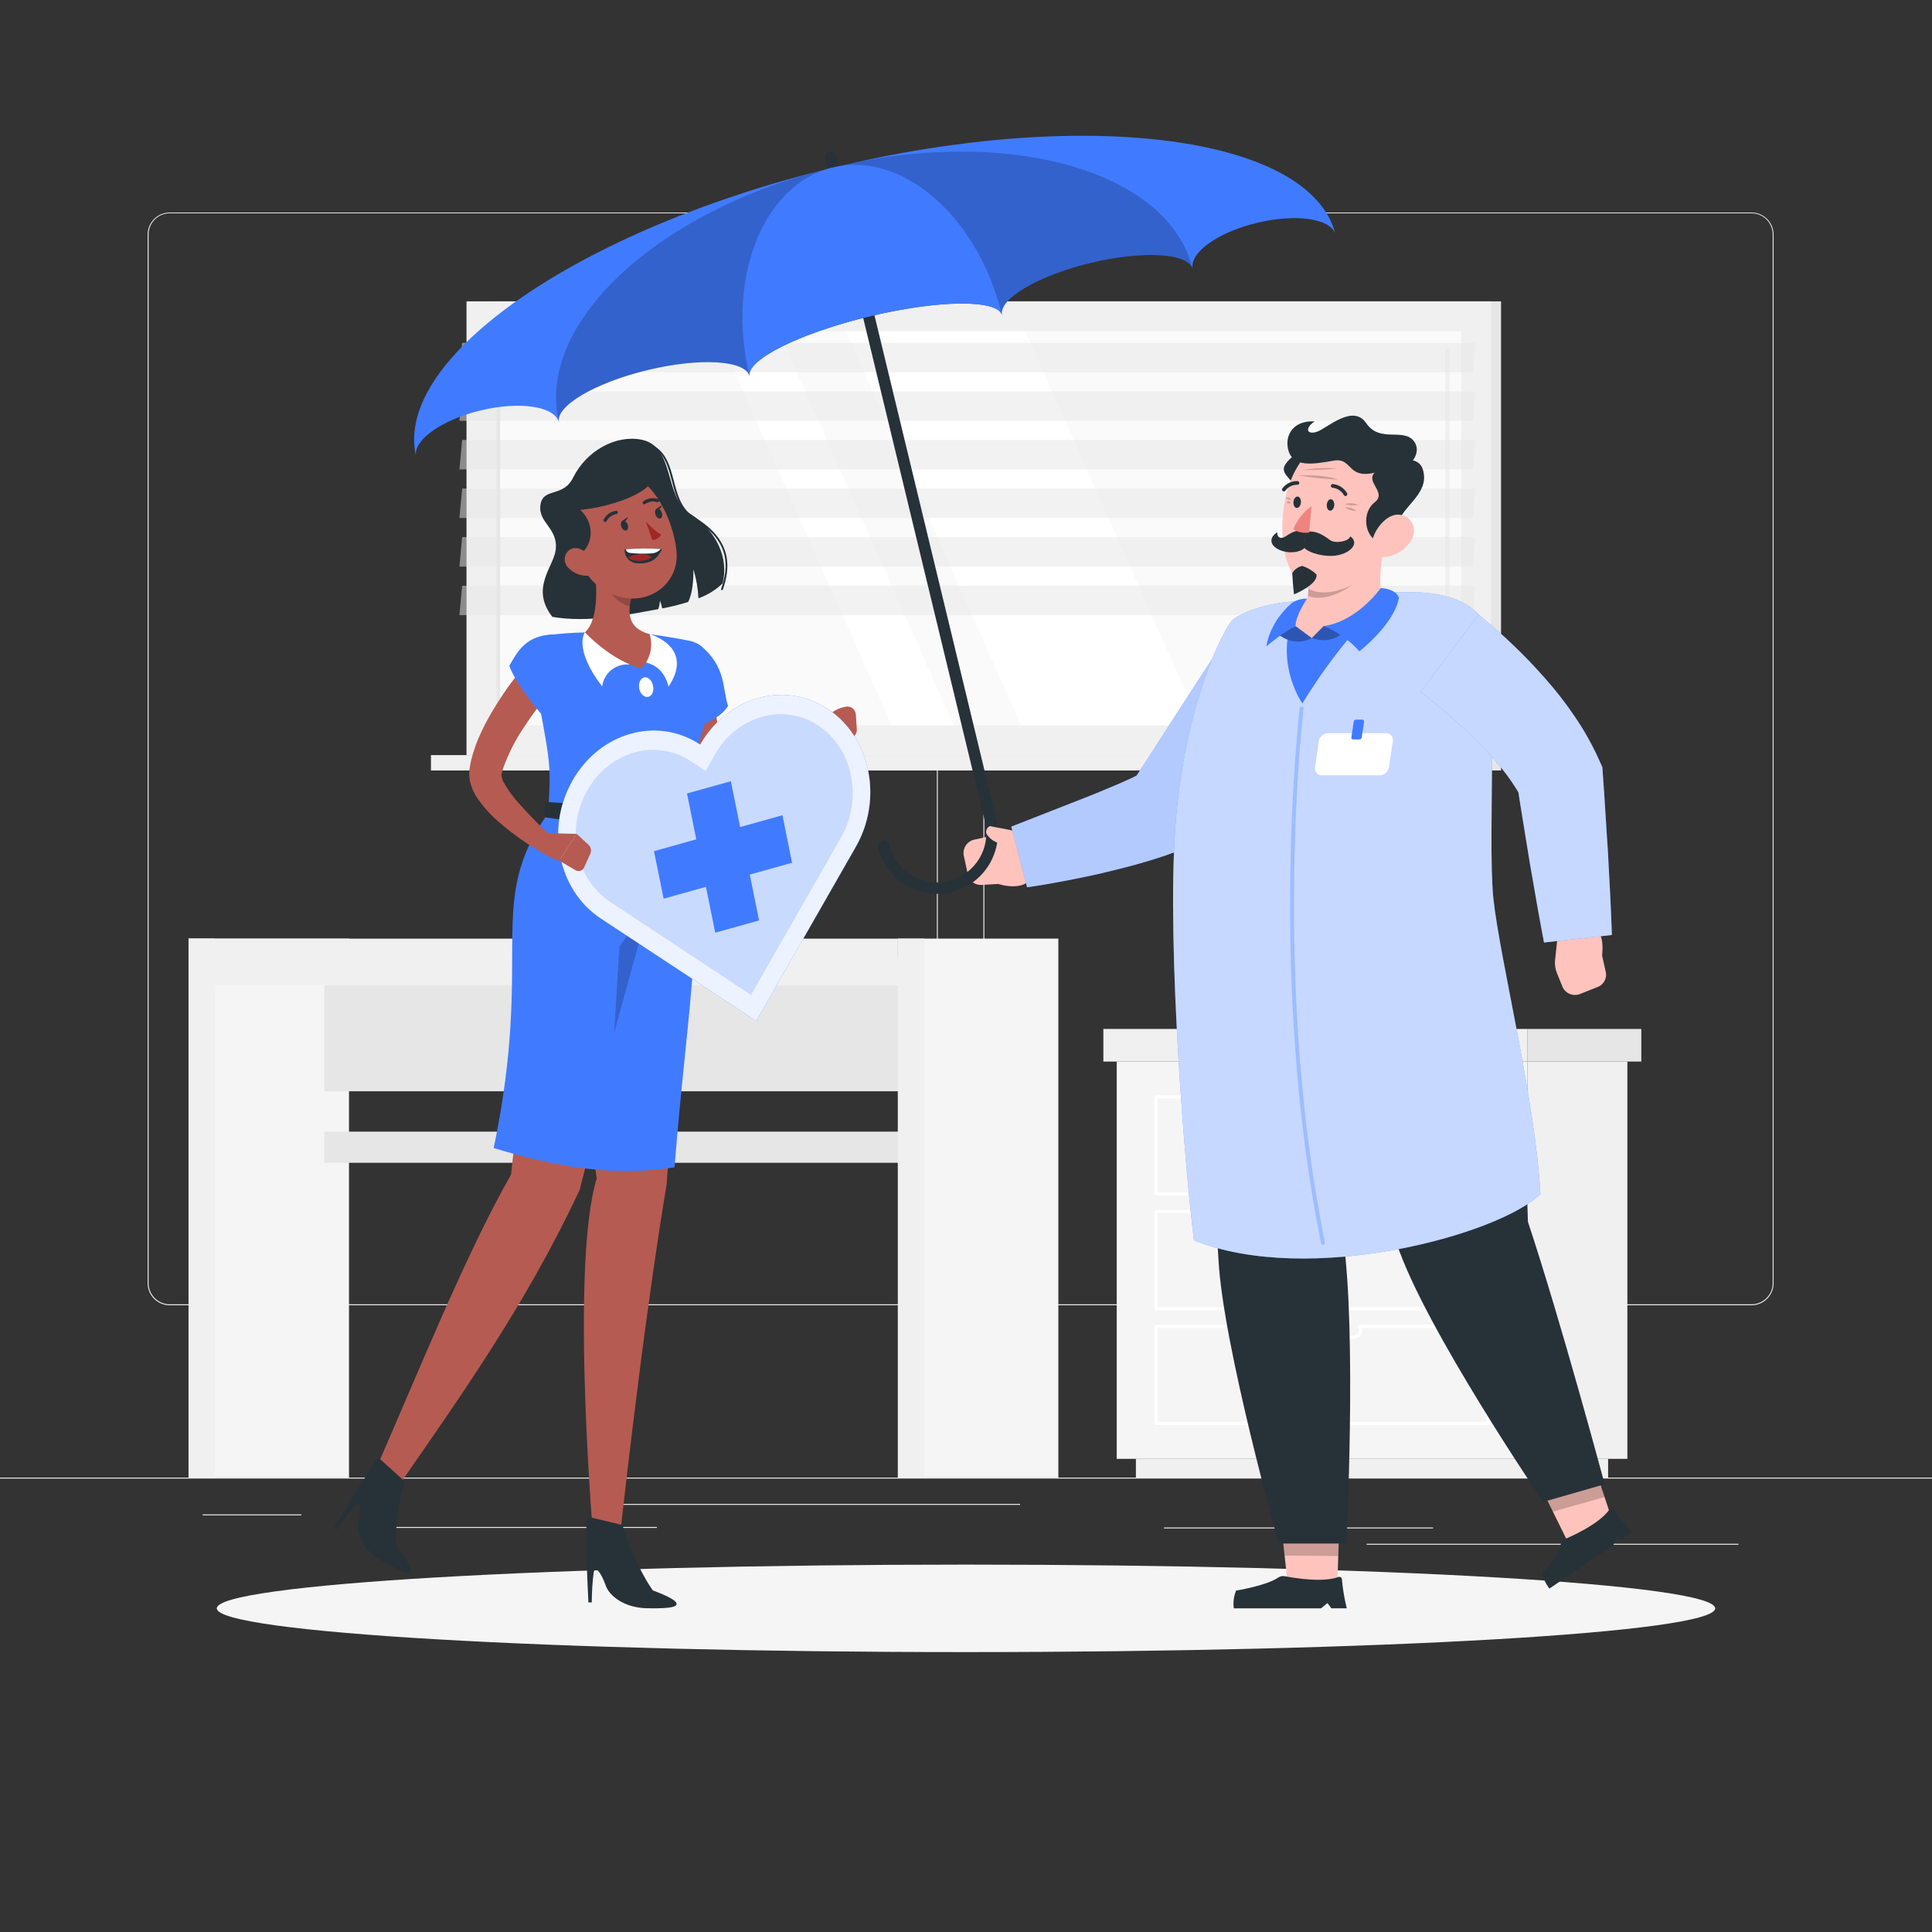 <svg width="195" height="195" viewBox="0 0 195 195" fill="none" xmlns="http://www.w3.org/2000/svg">
<rect x="0" y="0" width="195" height="195" fill="#333333" stroke="none"/>
<g id="Insurance-rafiki 1">
<g id="freepik--background-complete--inject-2">
<path id="Vector" d="M195 149.136H0V149.233H195V149.136Z" fill="#EBEBEB"/>
<path id="Vector_2" d="M30.42 152.849H20.459V152.946H30.42V152.849Z" fill="#EBEBEB"/>
<path id="Vector_3" d="M102.96 151.792H60.083V151.889H102.96V151.792Z" fill="#EBEBEB"/>
<path id="Vector_4" d="M66.3 154.12H37.959V154.218H66.3V154.12Z" fill="#EBEBEB"/>
<path id="Vector_5" d="M175.465 155.817H137.927V155.914H175.465V155.817Z" fill="#EBEBEB"/>
<path id="Vector_6" d="M134.453 155.817H131.984V155.914H134.453V155.817Z" fill="#EBEBEB"/>
<path id="Vector_7" d="M144.647 154.171H117.476V154.268H144.647V154.171Z" fill="#EBEBEB"/>
<path id="Vector_8" d="M92.43 131.742H17.125C16.535 131.741 15.97 131.506 15.553 131.088C15.136 130.671 14.902 130.105 14.902 129.515V23.657C14.907 23.071 15.143 22.51 15.56 22.097C15.976 21.683 16.538 21.451 17.125 21.45H92.43C93.021 21.45 93.587 21.685 94.005 22.102C94.422 22.52 94.657 23.086 94.657 23.677V129.515C94.657 130.106 94.422 130.672 94.005 131.09C93.587 131.507 93.021 131.742 92.43 131.742ZM17.125 21.528C16.561 21.529 16.02 21.754 15.622 22.153C15.223 22.552 14.999 23.093 14.999 23.657V129.515C14.999 130.079 15.223 130.62 15.622 131.019C16.02 131.419 16.561 131.643 17.125 131.644H92.43C92.995 131.643 93.535 131.419 93.935 131.02C94.334 130.62 94.558 130.079 94.559 129.515V23.657C94.558 23.093 94.334 22.552 93.935 22.153C93.535 21.754 92.995 21.529 92.43 21.528H17.125Z" fill="#EBEBEB"/>
<path id="Vector_9" d="M176.791 131.742H101.482C100.892 131.741 100.326 131.506 99.908 131.089C99.491 130.671 99.256 130.105 99.255 129.515V23.657C99.261 23.07 99.498 22.51 99.915 22.096C100.332 21.683 100.895 21.451 101.482 21.45H176.791C177.377 21.452 177.938 21.685 178.354 22.098C178.769 22.511 179.005 23.072 179.01 23.657V129.515C179.01 130.104 178.776 130.67 178.361 131.087C177.945 131.504 177.38 131.74 176.791 131.742ZM101.482 21.528C100.917 21.529 100.376 21.754 99.977 22.153C99.578 22.552 99.353 23.093 99.353 23.657V129.515C99.353 130.079 99.578 130.62 99.977 131.02C100.376 131.419 100.917 131.643 101.482 131.644H176.791C177.355 131.643 177.896 131.419 178.295 131.02C178.695 130.62 178.919 130.079 178.92 129.515V23.657C178.919 23.093 178.695 22.552 178.295 22.153C177.896 21.754 177.355 21.529 176.791 21.528H101.482Z" fill="#EBEBEB"/>
<path id="Vector_10" d="M49.241 76.218L151.503 76.218V30.416L49.241 30.416V76.218Z" fill="#E6E6E6"/>
<path id="Vector_11" d="M47.085 76.218L150.497 76.218V30.416L47.085 30.416V76.218Z" fill="#F0F0F0"/>
<path id="Vector_12" d="M49.241 77.766L151.503 77.766V76.214L49.241 76.214V77.766Z" fill="#E6E6E6"/>
<path id="Vector_13" d="M43.497 77.766L146.909 77.766V76.214L43.497 76.214V77.766Z" fill="#F0F0F0"/>
<path id="Vector_14" d="M147.482 73.203V33.431L50.103 33.431V73.203H147.482Z" fill="#FAFAFA"/>
<path id="Vector_15" d="M121.177 73.203L103.483 33.431H85.371L103.069 73.203H121.177Z" fill="white"/>
<path id="Vector_16" d="M146.086 66.553C146.143 66.553 146.198 66.531 146.238 66.491C146.278 66.45 146.301 66.396 146.301 66.339V35.392C146.301 35.335 146.278 35.28 146.238 35.239C146.198 35.199 146.143 35.175 146.086 35.174C146.058 35.174 146.029 35.18 146.003 35.191C145.977 35.202 145.953 35.218 145.933 35.238C145.913 35.259 145.897 35.283 145.887 35.309C145.876 35.336 145.871 35.364 145.872 35.392V66.339C145.871 66.367 145.876 66.395 145.887 66.422C145.898 66.448 145.913 66.472 145.933 66.492C145.953 66.512 145.977 66.528 146.003 66.538C146.03 66.549 146.058 66.554 146.086 66.553Z" fill="#F0F0F0"/>
<path id="Vector_17" d="M96.26 73.203L78.562 33.431H72.298L89.993 73.203H96.26Z" fill="white"/>
<path id="Vector_18" d="M50.486 73.199V33.427H50.103V73.199H50.486Z" fill="#E6E6E6"/>
<g id="Group" opacity="0.5">
<path id="Vector_19" d="M46.371 37.569H148.637L148.914 34.601H46.648L46.371 37.569Z" fill="#E6E6E6"/>
<path id="Vector_20" d="M46.371 42.475H148.637L148.914 39.503H46.648L46.371 42.475Z" fill="#E6E6E6"/>
<path id="Vector_21" d="M46.371 47.377H148.637L148.914 44.409H46.648L46.371 47.377Z" fill="#E6E6E6"/>
<path id="Vector_22" d="M46.371 52.283H148.637L148.914 49.312H46.648L46.371 52.283Z" fill="#E6E6E6"/>
<path id="Vector_23" d="M46.371 57.186H148.637L148.914 54.214H46.648L46.371 57.186Z" fill="#E6E6E6"/>
<path id="Vector_24" d="M46.371 62.088H148.637L148.914 59.12H46.648L46.371 62.088Z" fill="#E6E6E6"/>
</g>
<path id="Vector_25" d="M154.151 147.244H164.252V107.145H154.151V147.244Z" fill="#F0F0F0"/>
<path id="Vector_26" d="M114.648 149.136H162.31V147.244H114.648V149.136Z" fill="#F0F0F0"/>
<path id="Vector_27" d="M154.151 107.145H112.71V147.244H154.151V107.145Z" fill="#F5F5F5"/>
<path id="Vector_28" d="M150.173 132.253H116.68C116.659 132.253 116.638 132.249 116.618 132.24C116.598 132.232 116.581 132.22 116.566 132.205C116.551 132.189 116.539 132.171 116.531 132.151C116.524 132.132 116.52 132.11 116.52 132.089V122.296C116.52 122.275 116.524 122.254 116.531 122.234C116.539 122.214 116.551 122.196 116.566 122.181C116.581 122.165 116.598 122.153 116.618 122.145C116.638 122.137 116.659 122.132 116.68 122.132H129.659C129.69 122.132 129.72 122.141 129.746 122.157C129.772 122.174 129.793 122.197 129.807 122.225C129.82 122.252 129.826 122.283 129.822 122.314C129.819 122.344 129.807 122.373 129.788 122.398C129.72 122.483 129.683 122.589 129.683 122.698C129.684 122.766 129.699 122.834 129.727 122.896C129.755 122.959 129.795 123.015 129.844 123.063C129.894 123.11 129.953 123.147 130.017 123.171C130.08 123.195 130.149 123.207 130.217 123.205H136.64C136.709 123.207 136.777 123.195 136.841 123.171C136.905 123.147 136.964 123.11 137.013 123.063C137.063 123.015 137.103 122.959 137.13 122.896C137.158 122.834 137.173 122.766 137.175 122.698C137.174 122.589 137.137 122.483 137.069 122.398C137.05 122.373 137.039 122.344 137.035 122.314C137.032 122.283 137.037 122.252 137.051 122.225C137.064 122.197 137.085 122.174 137.111 122.157C137.137 122.141 137.167 122.132 137.198 122.132H150.173C150.217 122.132 150.259 122.15 150.289 122.18C150.32 122.211 150.337 122.253 150.337 122.296V132.089C150.337 132.132 150.32 132.174 150.289 132.205C150.259 132.236 150.217 132.253 150.173 132.253ZM116.844 131.925H149.994V122.46H137.467C137.491 122.537 137.502 122.617 137.502 122.698C137.498 122.923 137.405 123.137 137.244 123.293C137.082 123.45 136.865 123.536 136.64 123.532H130.217C129.992 123.536 129.775 123.45 129.614 123.293C129.452 123.137 129.359 122.923 129.355 122.698C129.355 122.617 129.367 122.537 129.39 122.46H116.844V131.925Z" fill="white"/>
<path id="Vector_29" d="M150.173 143.832H116.68C116.659 143.832 116.638 143.828 116.618 143.819C116.598 143.811 116.581 143.799 116.566 143.784C116.551 143.768 116.539 143.75 116.531 143.731C116.524 143.711 116.52 143.689 116.52 143.668V133.875C116.52 133.854 116.524 133.833 116.531 133.813C116.539 133.793 116.551 133.775 116.566 133.76C116.581 133.744 116.598 133.732 116.618 133.724C116.638 133.716 116.659 133.711 116.68 133.711H129.663C129.694 133.712 129.724 133.721 129.75 133.738C129.776 133.754 129.798 133.778 129.812 133.805C129.824 133.834 129.829 133.865 129.825 133.896C129.821 133.927 129.808 133.956 129.788 133.981C129.719 134.064 129.681 134.169 129.683 134.277C129.684 134.346 129.699 134.413 129.727 134.476C129.755 134.539 129.794 134.596 129.844 134.643C129.894 134.691 129.952 134.728 130.016 134.753C130.08 134.777 130.148 134.789 130.217 134.788H136.64C136.709 134.789 136.777 134.777 136.841 134.753C136.905 134.728 136.964 134.691 137.013 134.643C137.063 134.596 137.103 134.539 137.13 134.476C137.158 134.413 137.173 134.346 137.175 134.277C137.174 134.169 137.137 134.065 137.069 133.981C137.049 133.957 137.035 133.928 137.031 133.896C137.027 133.865 137.032 133.833 137.046 133.805C137.06 133.778 137.081 133.754 137.107 133.738C137.133 133.721 137.163 133.712 137.194 133.711H150.173C150.217 133.711 150.259 133.729 150.289 133.759C150.32 133.79 150.337 133.832 150.337 133.875V143.668C150.337 143.712 150.32 143.753 150.289 143.784C150.259 143.815 150.217 143.832 150.173 143.832ZM116.844 143.52H149.994V134.039H137.467C137.491 134.116 137.502 134.196 137.502 134.277C137.501 134.389 137.477 134.499 137.433 134.601C137.389 134.704 137.325 134.797 137.245 134.875C137.165 134.953 137.07 135.014 136.967 135.055C136.863 135.097 136.752 135.117 136.64 135.115H130.217C130.105 135.117 129.995 135.097 129.891 135.055C129.787 135.014 129.693 134.953 129.612 134.875C129.532 134.797 129.469 134.704 129.424 134.601C129.38 134.499 129.357 134.389 129.355 134.277C129.355 134.196 129.367 134.116 129.39 134.039H116.844V143.52Z" fill="white"/>
<path id="Vector_30" d="M150.173 120.674H116.68C116.659 120.674 116.638 120.669 116.618 120.661C116.598 120.653 116.581 120.641 116.566 120.626C116.551 120.61 116.539 120.592 116.531 120.572C116.524 120.552 116.52 120.531 116.52 120.51V110.717C116.52 110.696 116.524 110.674 116.531 110.655C116.539 110.635 116.551 110.617 116.566 110.601C116.581 110.586 116.598 110.574 116.618 110.566C116.638 110.557 116.659 110.553 116.68 110.553H129.659C129.69 110.554 129.72 110.563 129.746 110.58C129.772 110.596 129.794 110.619 129.808 110.647C129.824 110.673 129.832 110.704 129.832 110.735C129.832 110.766 129.824 110.796 129.808 110.822C129.738 110.905 129.701 111.011 129.702 111.119C129.704 111.187 129.719 111.255 129.747 111.317C129.774 111.38 129.814 111.436 129.864 111.484C129.914 111.531 129.972 111.567 130.036 111.592C130.1 111.616 130.168 111.628 130.237 111.626H136.66C136.728 111.628 136.797 111.616 136.861 111.592C136.924 111.567 136.983 111.531 137.033 111.484C137.082 111.436 137.122 111.38 137.15 111.317C137.178 111.255 137.193 111.187 137.194 111.119C137.196 111.011 137.158 110.905 137.089 110.822C137.073 110.796 137.064 110.766 137.064 110.735C137.064 110.704 137.073 110.673 137.089 110.647C137.103 110.619 137.124 110.596 137.15 110.58C137.176 110.563 137.206 110.554 137.237 110.553H150.212C150.234 110.553 150.255 110.557 150.275 110.566C150.295 110.574 150.313 110.586 150.328 110.601C150.343 110.616 150.356 110.634 150.364 110.654C150.372 110.674 150.376 110.696 150.376 110.717V120.51C150.378 120.535 150.373 120.561 150.363 120.584C150.353 120.608 150.337 120.628 150.317 120.644C150.297 120.66 150.274 120.671 150.249 120.676C150.224 120.682 150.198 120.681 150.173 120.674ZM116.844 120.346H149.994V110.881H137.467C137.491 110.958 137.502 111.038 137.502 111.119C137.498 111.344 137.405 111.558 137.244 111.714C137.082 111.87 136.865 111.956 136.64 111.953H130.217C129.992 111.956 129.775 111.87 129.614 111.714C129.452 111.558 129.359 111.344 129.355 111.119C129.355 111.038 129.367 110.958 129.39 110.881H116.844V120.346Z" fill="white"/>
<path id="Vector_31" d="M111.364 107.145H154.151V103.853H111.364V107.145Z" fill="#F0F0F0"/>
<path id="Vector_32" d="M165.66 103.853H154.148V107.145H165.66V103.853Z" fill="#E6E6E6"/>
<path id="Vector_33" d="M19.028 149.132H35.225L35.225 94.735H19.028L19.028 149.132Z" fill="#F5F5F5"/>
<path id="Vector_34" d="M19.032 149.132H21.703L21.703 94.735H19.032L19.032 149.132Z" fill="#F0F0F0"/>
<path id="Vector_35" d="M94.22 96.533H32.729V110.144H94.22V96.533Z" fill="#E6E6E6"/>
<path id="Vector_36" d="M94.22 114.219H32.729V117.363H94.22V114.219Z" fill="#E6E6E6"/>
<path id="Vector_37" d="M90.628 94.739H19.032V99.466H90.628V94.739Z" fill="#F0F0F0"/>
<path id="Vector_38" d="M90.628 149.132H106.821V94.735H90.628V149.132Z" fill="#F5F5F5"/>
<path id="Vector_39" d="M90.624 149.132H93.296V94.735H90.624V149.132Z" fill="#F0F0F0"/>
</g>
<g id="freepik--Shadow--inject-2">
<path id="freepik--path--inject-2" d="M97.5 166.748C139.262 166.748 173.117 164.772 173.117 162.334C173.117 159.895 139.262 157.919 97.5 157.919C55.738 157.919 21.883 159.895 21.883 162.334C21.883 164.772 55.738 166.748 97.5 166.748Z" fill="#F5F5F5"/>
</g>
<g id="freepik--character-1--inject-2">
<path id="Vector_40" d="M72.93 58.89C72.232 59.553 71.403 60.063 70.496 60.388C70.447 59.394 70.276 58.41 69.986 57.459C69.986 57.459 70.064 59.584 69.459 60.754C68.6 61.027 67.725 61.245 66.838 61.409C66.784 61.145 66.71 60.884 66.62 60.629C66.592 60.918 66.533 61.203 66.444 61.48C63.492 62.018 59.424 62.895 55.747 62.26C53.504 59.374 55.852 57.24 56.082 55.536C56.382 53.305 54.292 52.783 54.545 50.973C54.799 49.163 56.823 50.263 57.841 48.216C59.19 45.486 62.154 43.867 64.744 44.378C68.172 45.061 66.99 50.197 69.638 51.847C72.287 53.496 73.601 56.343 72.93 58.89Z" fill="#263238"/>
<path id="Vector_41" d="M72.871 59.565H72.84C72.828 59.561 72.817 59.554 72.808 59.546C72.799 59.538 72.791 59.528 72.785 59.517C72.78 59.505 72.777 59.493 72.776 59.481C72.776 59.468 72.778 59.456 72.782 59.444C73.503 57.346 73.843 54.647 70.009 52.373C68.593 51.531 68.199 50.014 67.813 48.547C67.294 46.562 66.811 44.69 63.82 44.733C63.795 44.731 63.773 44.721 63.755 44.704C63.738 44.686 63.728 44.664 63.726 44.639C63.725 44.627 63.727 44.614 63.731 44.602C63.735 44.59 63.742 44.579 63.751 44.569C63.76 44.56 63.77 44.553 63.782 44.548C63.794 44.544 63.807 44.541 63.82 44.542C66.94 44.499 67.486 46.531 68 48.496C68.371 49.928 68.761 51.406 70.106 52.209C74.104 54.581 73.648 57.509 72.961 59.506C72.954 59.524 72.941 59.538 72.925 59.549C72.909 59.559 72.891 59.565 72.871 59.565Z" fill="#263238"/>
<path id="Vector_42" d="M68.64 84.755C68.64 84.755 68.484 103.826 67.291 119.492C64.705 134.998 62.439 156.285 62.439 156.285H59.966C59.966 156.285 57.474 128.037 60.224 118.95C58.594 107.297 59.101 85.071 59.101 85.071L68.64 84.755Z" fill="#B55B52"/>
<path id="Vector_43" d="M71.904 67.942C71.904 68.121 71.904 68.386 71.904 68.613L71.936 69.326C71.963 69.806 72.006 70.286 72.06 70.758C72.161 71.7 72.325 72.634 72.552 73.554C72.769 74.432 73.072 75.286 73.457 76.105C73.811 76.86 74.29 77.55 74.876 78.144L75.02 78.289C74.954 78.221 74.868 78.176 74.775 78.16C74.728 78.16 74.775 78.183 74.896 78.179C75.218 78.145 75.533 78.064 75.832 77.938C76.628 77.614 77.395 77.223 78.125 76.768C78.905 76.303 79.661 75.789 80.422 75.258C81.182 74.728 81.947 74.174 82.684 73.628C82.862 73.496 83.082 73.433 83.303 73.454C83.524 73.474 83.73 73.575 83.881 73.737C84.032 73.899 84.118 74.111 84.123 74.333C84.127 74.555 84.049 74.77 83.905 74.939C83.257 75.695 82.582 76.378 81.884 77.064C81.186 77.75 80.449 78.394 79.665 79.014C78.855 79.668 77.982 80.242 77.06 80.726C76.504 81.012 75.908 81.216 75.293 81.331C74.864 81.408 74.424 81.4 73.999 81.307C73.438 81.183 72.929 80.887 72.544 80.461L72.692 80.609C71.753 79.8 70.971 78.826 70.383 77.735C69.827 76.712 69.391 75.629 69.085 74.506C68.782 73.425 68.562 72.324 68.425 71.21C68.359 70.66 68.312 70.106 68.281 69.553C68.281 69.276 68.254 68.999 68.25 68.718C68.246 68.437 68.25 68.176 68.25 67.841C68.279 67.374 68.487 66.938 68.83 66.622C69.174 66.305 69.626 66.134 70.093 66.144C70.56 66.153 71.005 66.343 71.335 66.673C71.665 67.003 71.855 67.448 71.865 67.915L71.904 67.942Z" fill="#B55B52"/>
<path id="Vector_44" d="M86.479 73.605L86.381 72.103C86.373 71.985 86.34 71.869 86.285 71.764C86.229 71.659 86.152 71.567 86.059 71.493C85.966 71.42 85.858 71.367 85.743 71.338C85.628 71.308 85.508 71.303 85.391 71.323C84.642 71.449 83.957 71.82 83.441 72.376L81.802 74.131L81.506 75.769C82.824 76.417 84.669 75.091 84.669 75.091L86.014 74.428C86.165 74.352 86.289 74.233 86.371 74.087C86.454 73.94 86.491 73.772 86.479 73.605Z" fill="#B55B52"/>
<path id="Vector_45" d="M70.719 65.185C73.304 67.263 72.91 69.556 73.484 71.249C72.287 73.277 67.552 74.233 67.552 74.233C67.552 74.233 67.93 62.942 70.719 65.185Z" fill="#407BFF"/>
<path id="Vector_46" d="M71.865 67.47C72.255 72.793 69.022 76.83 68.745 82.442L55.306 82.115C55.696 76.654 55.532 77.193 53.613 66.62C53.56 66.328 53.567 66.028 53.635 65.74C53.702 65.451 53.828 65.178 54.004 64.94C54.181 64.702 54.404 64.502 54.661 64.354C54.918 64.205 55.202 64.111 55.497 64.077C56.495 63.964 57.732 63.855 59.03 63.831C61.207 63.736 63.387 63.797 65.555 64.015C66.955 64.182 68.449 64.451 69.588 64.678C70.925 64.931 71.76 66.105 71.865 67.47Z" fill="#407BFF"/>
<path id="Vector_47" d="M65.937 69.354C65.992 69.903 65.715 70.348 65.317 70.348C64.919 70.348 64.537 69.907 64.498 69.358C64.459 68.808 64.721 68.359 65.118 68.359C65.516 68.359 65.883 68.804 65.937 69.354Z" fill="white"/>
<path id="Vector_48" d="M65.216 66.869C66.121 67.1 67.088 67.72 67.474 69.303C70.173 65.263 65.563 64.003 65.563 64.003L65.216 66.869Z" fill="white"/>
<path id="Vector_49" d="M63.629 67.08C63.296 67.037 62.959 67.06 62.635 67.147C62.312 67.235 62.009 67.386 61.744 67.591C61.479 67.796 61.258 68.052 61.092 68.343C60.926 68.634 60.819 68.955 60.778 69.287C57.818 65.434 59.038 63.804 59.038 63.804L63.629 67.08Z" fill="white"/>
<path id="Vector_50" d="M59.892 56.492C60.243 58.601 60.547 62.459 59.038 63.82C59.038 63.82 61.698 66.702 64.728 67.462C65.171 67.017 65.483 66.46 65.63 65.849C65.778 65.239 65.754 64.601 65.563 64.003C63.223 63.379 63.348 61.643 63.8 60.025L59.892 56.492Z" fill="#B55B52"/>
<path id="Vector_51" opacity="0.2" d="M61.483 57.934L63.8 60.021C63.686 60.403 63.607 60.794 63.566 61.191C62.673 61.035 61.472 60.021 61.406 59.081C61.36 58.697 61.387 58.309 61.483 57.934Z" fill="black"/>
<path id="Vector_52" d="M57.416 54.144C58.789 57.377 59.303 58.773 61.573 59.877C64.986 61.538 68.656 59.143 68.277 55.567C67.934 52.346 65.746 47.603 62.037 47.432C61.222 47.392 60.41 47.562 59.679 47.924C58.947 48.286 58.321 48.829 57.858 49.501C57.395 50.173 57.111 50.953 57.034 51.765C56.957 52.577 57.088 53.396 57.416 54.144Z" fill="#B55B52"/>
<path id="Vector_53" d="M56.998 51.566C61.39 51.531 67.528 49.335 65.723 47.038C64.799 42.467 57.061 47.225 56.998 51.566Z" fill="#263238"/>
<path id="Vector_54" d="M57.661 50.809C60.602 52.455 59.822 55.641 57.958 56.269C55.988 53.906 55.497 50.396 57.661 50.809Z" fill="#263238"/>
<path id="Vector_55" d="M63.047 55.454C63.047 55.454 64.046 55.271 66.811 55.427C66.421 56.273 65.793 56.948 64.377 56.854C64.196 56.856 64.016 56.821 63.849 56.75C63.683 56.679 63.532 56.575 63.407 56.444C63.282 56.312 63.186 56.157 63.124 55.986C63.062 55.816 63.036 55.635 63.047 55.454Z" fill="#263238"/>
<path id="Vector_56" d="M64.943 55.949C64.401 55.888 63.853 56.004 63.383 56.281C63.631 56.477 63.936 56.586 64.252 56.593C64.795 56.654 65.343 56.536 65.812 56.257C65.564 56.062 65.259 55.953 64.943 55.949Z" fill="#A02724"/>
<path id="Vector_57" d="M63.18 55.435C63.18 55.598 63.258 55.696 63.511 55.801C64.252 55.89 64.999 55.908 65.742 55.856C66.104 55.842 66.444 55.684 66.69 55.419C65.521 55.331 64.348 55.336 63.18 55.435Z" fill="white"/>
<path id="Vector_58" d="M62.712 53.153C62.806 53.422 63.024 53.59 63.203 53.543C63.383 53.496 63.441 53.212 63.348 52.943C63.254 52.673 63.032 52.506 62.856 52.553C62.681 52.599 62.614 52.884 62.712 53.153Z" fill="#263238"/>
<path id="Vector_59" d="M66.16 51.944C66.253 52.213 66.475 52.381 66.651 52.334C66.826 52.287 66.893 52.003 66.795 51.733C66.698 51.464 66.479 51.297 66.304 51.343C66.128 51.39 66.066 51.675 66.16 51.944Z" fill="#263238"/>
<path id="Vector_60" d="M66.234 51.386L66.815 50.969C66.815 50.969 66.659 51.593 66.234 51.386Z" fill="#263238"/>
<path id="Vector_61" d="M65.177 52.611C65.63 53.14 66.155 53.603 66.737 53.988C66.635 54.135 66.501 54.258 66.346 54.348C66.191 54.439 66.018 54.494 65.84 54.51L65.177 52.611Z" fill="#A02724"/>
<path id="Vector_62" d="M57.33 57.272C57.559 57.523 57.835 57.727 58.143 57.87C58.451 58.014 58.784 58.096 59.124 58.11C60.025 58.141 60.263 57.287 59.834 56.55C59.444 55.887 58.52 55.072 57.7 55.38C57.526 55.456 57.373 55.572 57.255 55.72C57.136 55.868 57.055 56.042 57.018 56.228C56.982 56.414 56.991 56.607 57.045 56.788C57.1 56.97 57.197 57.136 57.33 57.272Z" fill="#B55B52"/>
<path id="Vector_63" d="M61.121 52.673C61.142 52.668 61.162 52.659 61.18 52.645C61.197 52.632 61.212 52.615 61.222 52.595C61.319 52.408 61.459 52.246 61.63 52.123C61.802 52.001 62 51.92 62.209 51.889C62.253 51.885 62.293 51.863 62.322 51.83C62.351 51.797 62.366 51.754 62.365 51.71C62.363 51.688 62.358 51.666 62.348 51.647C62.338 51.627 62.324 51.609 62.308 51.595C62.291 51.58 62.272 51.569 62.251 51.562C62.23 51.555 62.208 51.552 62.185 51.554C61.921 51.589 61.669 51.686 61.45 51.839C61.231 51.992 61.053 52.195 60.93 52.431C60.909 52.47 60.904 52.516 60.916 52.558C60.929 52.601 60.957 52.636 60.996 52.658C61.015 52.669 61.035 52.676 61.057 52.679C61.078 52.681 61.1 52.679 61.121 52.673Z" fill="#263238"/>
<path id="Vector_64" d="M66.456 50.669C66.493 50.647 66.52 50.612 66.534 50.571C66.54 50.55 66.543 50.528 66.541 50.506C66.538 50.484 66.532 50.463 66.521 50.444C66.511 50.425 66.496 50.408 66.479 50.394C66.462 50.38 66.442 50.37 66.421 50.365C66.168 50.28 65.899 50.259 65.636 50.301C65.373 50.344 65.124 50.45 64.912 50.61C64.88 50.639 64.86 50.68 64.857 50.723C64.854 50.766 64.868 50.808 64.896 50.842C64.923 50.875 64.963 50.896 65.006 50.901C65.049 50.906 65.092 50.894 65.126 50.868C65.296 50.744 65.494 50.662 65.702 50.63C65.911 50.599 66.124 50.617 66.323 50.684C66.345 50.691 66.368 50.693 66.391 50.69C66.414 50.687 66.436 50.68 66.456 50.669Z" fill="#263238"/>
<path id="Vector_65" d="M62.79 52.595L63.367 52.178C63.367 52.178 63.211 52.802 62.79 52.595Z" fill="#263238"/>
<path id="Vector_66" d="M65.044 85.215C65.044 85.215 62.54 104.715 58.5 120.12C52.985 131.855 46.492 140.919 39.835 150.54L37.495 149.292C42.062 138.926 46.948 126.649 51.574 118.568C54.92 89.154 54.549 85.227 54.549 85.227L65.044 85.215Z" fill="#B55B52"/>
<path id="Vector_67" d="M41.457 158.34C41.309 157.712 40.045 156.058 40.045 156.058C40.045 156.058 39.655 153.816 40.802 149.682C40.816 149.634 40.816 149.583 40.802 149.534C40.788 149.486 40.761 149.443 40.724 149.409L38.431 147.334C38.365 147.279 38.281 147.251 38.195 147.256C38.109 147.261 38.029 147.299 37.97 147.361C37.775 147.564 37.144 148.687 36.917 149.031C36.691 149.374 36.356 149.873 36.137 150.201C35.357 151.433 33.692 154.253 33.692 154.253L33.992 154.413C34.544 153.577 35.144 152.775 35.79 152.01C36.469 151.289 36.438 152.56 36.18 153.648C35.923 154.736 36.617 156.433 38.52 157.548C40.782 158.808 41.613 158.983 41.457 158.34Z" fill="#263238"/>
<path id="Vector_68" d="M68.753 82.43C71.6 91.432 69.436 100.569 68.082 117.823C61.842 118.763 56.254 117.823 49.83 115.873C53.956 96.069 48.867 91.131 55.314 82.103L68.753 82.43Z" fill="#407BFF"/>
<path id="Vector_69" d="M55.084 81.12C55.007 81.469 54.955 81.824 54.928 82.181C54.914 82.249 54.927 82.32 54.962 82.38C54.997 82.441 55.053 82.486 55.119 82.508C56.566 82.731 65.036 83.963 68.819 83.027C68.873 83.005 68.918 82.966 68.948 82.916C68.978 82.866 68.99 82.808 68.983 82.75C68.983 82.427 68.983 81.919 68.983 81.604C68.983 81.44 68.886 81.303 68.765 81.303C67.443 81.303 60.466 81.335 55.279 80.945C55.23 80.945 55.184 80.963 55.148 80.996C55.112 81.028 55.089 81.072 55.084 81.12Z" fill="#263238"/>
<path id="Vector_70" d="M61.952 80.984C62.603 80.812 66.425 80.925 66.772 81.085C67.119 81.245 66.951 83.355 66.643 83.487C66.031 83.76 62.548 83.69 61.92 83.55C61.292 83.409 61.507 81.12 61.952 80.984Z" fill="white"/>
<path id="Vector_71" opacity="0.2" d="M61.99 104.231L62.517 95.534L65.52 91.404L61.99 104.231Z" fill="black"/>
<path id="Vector_72" d="M56.121 69.03C55.602 69.67 55.033 70.376 54.522 71.074C54.011 71.772 53.485 72.481 53.017 73.207C52.077 74.561 51.32 76.034 50.766 77.587C50.719 77.766 50.665 77.942 50.634 78.109L50.606 78.218C50.606 78.218 50.606 78.238 50.606 78.265C50.645 78.521 50.729 78.769 50.856 78.995C51.249 79.692 51.716 80.346 52.248 80.945C53.414 82.267 54.652 83.523 55.957 84.708L55.981 84.731C56.141 84.882 56.241 85.086 56.261 85.305C56.282 85.524 56.221 85.743 56.091 85.921C55.961 86.099 55.771 86.222 55.556 86.269C55.34 86.316 55.116 86.282 54.924 86.174C53.259 85.25 51.698 84.15 50.267 82.894C49.487 82.218 48.796 81.446 48.208 80.597C47.832 80.056 47.567 79.447 47.428 78.803C47.388 78.594 47.367 78.381 47.365 78.168C47.365 78.058 47.365 77.938 47.365 77.817C47.365 77.696 47.385 77.668 47.397 77.591C47.432 77.306 47.49 77.041 47.545 76.772C47.789 75.771 48.137 74.799 48.582 73.87C49 72.988 49.468 72.131 49.986 71.304C50.493 70.485 51.016 69.685 51.585 68.925C52.155 68.164 52.72 67.427 53.387 66.674C53.703 66.33 54.141 66.122 54.608 66.093C55.074 66.064 55.534 66.216 55.891 66.519C56.247 66.822 56.473 67.25 56.52 67.716C56.567 68.181 56.433 68.646 56.144 69.014L56.121 69.03Z" fill="#B55B52"/>
<path id="Vector_73" d="M55.665 64.046C53.118 64.198 52.283 65.645 51.406 67.201C52.186 69.42 55.423 72.984 55.423 72.984C55.423 72.984 60.29 63.773 55.665 64.046Z" fill="#407BFF"/>
<path id="Vector_74" d="M83.542 71.549C79.209 68.691 73.449 70.305 70.672 75.149C66.335 72.29 60.575 73.905 57.802 78.749C55.029 83.593 56.297 89.84 60.629 92.699L76.327 103.046L86.365 85.496C89.146 80.652 87.879 74.408 83.542 71.549Z" fill="#407BFF"/>
<path id="Vector_75" opacity="0.9" d="M83.542 71.549C79.209 68.691 73.449 70.305 70.672 75.149C66.335 72.29 60.575 73.905 57.802 78.749C55.029 83.593 56.297 89.84 60.629 92.699L76.327 103.046L86.365 85.496C89.146 80.652 87.879 74.408 83.542 71.549Z" fill="white"/>
<path id="Vector_76" opacity="0.2" d="M61.593 91.034C60.735 90.454 60.001 89.709 59.433 88.842C58.865 87.976 58.475 87.005 58.285 85.987C57.855 83.853 58.215 81.635 59.3 79.747C60.313 77.904 62.015 76.538 64.034 75.949C64.99 75.674 65.994 75.61 66.976 75.763C67.959 75.915 68.897 76.279 69.724 76.83L71.214 77.813L72.166 76.147C73.18 74.304 74.884 72.938 76.904 72.349C77.859 72.074 78.862 72.011 79.844 72.163C80.826 72.315 81.763 72.679 82.59 73.23C86.1 75.543 87.126 80.613 84.883 84.54L75.8 100.421L61.593 91.034Z" fill="#407BFF"/>
<path id="Vector_77" d="M76.615 92.902L72.189 94.138L69.338 80.087L73.765 78.85L76.615 92.902Z" fill="#407BFF"/>
<path id="Vector_78" d="M66.982 90.706L66.007 85.909L78.971 82.282L79.942 87.079L66.982 90.706Z" fill="#407BFF"/>
<path id="Vector_79" d="M54.846 84.084L58.208 84.166L56.441 86.869C56.441 86.869 54.436 86.373 53.921 84.958L54.846 84.084Z" fill="#B55B52"/>
<path id="Vector_80" d="M59.6 86.116L58.964 87.539C58.929 87.623 58.876 87.699 58.808 87.76C58.74 87.82 58.66 87.866 58.572 87.892C58.485 87.918 58.393 87.924 58.303 87.91C58.213 87.897 58.127 87.863 58.051 87.812L56.441 86.869L58.208 84.166L59.401 85.266C59.515 85.371 59.595 85.509 59.63 85.66C59.666 85.812 59.655 85.971 59.6 86.116Z" fill="#B55B52"/>
<path id="Vector_81" d="M68.16 161.643C67.688 161.16 65.891 160.524 65.891 160.524C65.891 160.524 64.21 158.266 62.876 154.085C62.86 154.035 62.831 153.991 62.793 153.955C62.755 153.92 62.708 153.894 62.657 153.882L59.592 153.149C59.55 153.136 59.507 153.132 59.464 153.138C59.42 153.144 59.379 153.158 59.342 153.181C59.305 153.204 59.273 153.235 59.249 153.271C59.225 153.307 59.209 153.348 59.202 153.391C59.151 153.66 59.202 155.197 59.202 155.61C59.202 156.023 59.202 156.616 59.202 157.01C59.229 158.465 59.389 161.737 59.389 161.737H59.728C59.73 160.745 59.791 159.754 59.912 158.769C60.08 157.81 60.758 158.944 61.136 160.029C61.515 161.113 63.04 162.267 65.255 162.322C67.86 162.384 68.64 162.146 68.16 161.643Z" fill="#263238"/>
</g>
<g id="freepik--character-2--inject-2">
<path id="Vector_82" d="M129.234 153.052L135.201 153.106L134.975 160.15L129.991 160.107L129.234 153.052Z" fill="#FFC3BD"/>
<path id="Vector_83" opacity="0.2" d="M129.238 153.052L135.205 153.11L135.077 157.053L129.659 157.006L129.238 153.052Z" fill="black"/>
<path id="Vector_84" d="M135.568 125.011C137.651 115.748 141.098 105.967 137.467 97.656L120.9 99.103C120.9 99.103 122.542 118.817 122.983 127.148C123.443 135.81 129.067 155.793 129.067 155.793H135.892C135.892 155.793 136.945 134.601 135.568 125.011Z" fill="#263238"/>
<path id="Vector_85" d="M135.931 162.326H134.371L133.981 161.799L133.329 162.334H124.531C124.444 161.725 124.525 161.105 124.765 160.54C124.765 160.54 127.819 160.044 129 159.233C129.101 159.164 129.214 159.116 129.333 159.092C129.452 159.068 129.575 159.068 129.695 159.093C130.759 159.295 133.575 159.752 135.1 159.159C135.138 159.148 135.177 159.145 135.216 159.151C135.255 159.157 135.292 159.172 135.324 159.194C135.356 159.216 135.384 159.245 135.404 159.278C135.423 159.312 135.436 159.35 135.439 159.389C135.527 160.379 135.691 161.361 135.931 162.326Z" fill="#263238"/>
<path id="Vector_86" d="M154.963 148.964L160.711 147.354L162.926 154.042L158.126 155.395L154.963 148.964Z" fill="#FFC3BD"/>
<path id="Vector_87" opacity="0.2" d="M154.967 148.968L160.715 147.354L161.955 151.102L156.737 152.568L154.967 148.968Z" fill="black"/>
<path id="Vector_88" d="M154.218 123.322C153.882 114.282 153.317 100.76 149.928 96.895L131.375 98.155C131.375 98.155 138.306 117.39 140.977 125.518C143.758 133.969 155.762 151.589 155.762 151.589L161.963 149.807C161.963 149.807 157.56 133.38 154.218 123.322Z" fill="#263238"/>
<path id="Vector_89" d="M103.923 85.262L104.434 87.723C104.044 90.332 100.76 89.22 100.76 89.22L98.978 89.322C98.662 89.32 98.357 89.205 98.117 88.999C97.878 88.792 97.72 88.507 97.672 88.195L97.301 86.478C97.202 86.13 97.244 85.757 97.416 85.438C97.589 85.12 97.879 84.882 98.225 84.774L99.746 84.435C100.189 84.337 100.648 84.349 101.084 84.47L103.923 85.262Z" fill="#FFC3BD"/>
<path id="Vector_90" d="M94.571 90.219C93.199 90.216 91.867 89.754 90.788 88.905C89.709 88.057 88.946 86.872 88.62 85.539C88.583 85.388 88.608 85.228 88.689 85.095C88.769 84.963 88.9 84.868 89.051 84.831C89.202 84.794 89.361 84.819 89.494 84.9C89.627 84.981 89.722 85.111 89.758 85.262C90.069 86.542 90.875 87.646 91.999 88.332C93.124 89.017 94.475 89.228 95.755 88.918C97.035 88.608 98.139 87.802 98.825 86.677C99.51 85.553 99.721 84.202 99.411 82.922L83.238 16.025C83.201 15.874 83.227 15.715 83.308 15.582C83.389 15.45 83.52 15.355 83.671 15.319C83.822 15.283 83.981 15.308 84.113 15.389C84.246 15.471 84.34 15.601 84.376 15.752L100.546 82.637C100.737 83.42 100.771 84.234 100.647 85.03C100.523 85.827 100.243 86.591 99.823 87.28C99.403 87.968 98.852 88.567 98.2 89.041C97.548 89.516 96.81 89.858 96.026 90.047C95.549 90.162 95.061 90.219 94.571 90.219Z" fill="#263238"/>
<path id="Vector_91" d="M41.972 45.973C41.792 44.362 44.636 42.362 48.489 41.43C52.478 40.466 56.02 41.008 56.417 42.643C56.027 41.008 60.013 38.645 65.333 37.358C70.652 36.071 75.27 36.352 75.66 37.986C75.27 36.352 80.648 33.653 87.68 31.953C94.712 30.252 100.745 30.194 101.139 31.828C100.749 30.194 104.731 27.83 110.05 26.543C115.37 25.256 119.991 25.537 120.385 27.171C119.995 25.537 122.905 23.435 126.883 22.491C130.736 21.559 134.191 22.035 134.765 23.556C132.171 13.724 109.547 10.748 84.041 16.926C58.535 23.104 39.78 36.044 41.972 45.973Z" fill="#407BFF"/>
<path id="Vector_92" opacity="0.2" d="M56.417 42.642C56.027 41.008 60.013 38.645 65.333 37.358C70.652 36.071 75.27 36.352 75.66 37.986C75.27 36.352 80.648 33.653 87.68 31.953C94.712 30.252 100.745 30.194 101.139 31.828C100.749 30.194 104.731 27.83 110.05 26.543C115.37 25.256 119.991 25.537 120.385 27.171C117.983 17.226 101.712 12.624 84.041 16.899C66.37 21.173 54.011 32.694 56.417 42.642Z" fill="black"/>
<path id="Vector_93" d="M75.66 37.986C75.27 36.352 80.648 33.653 87.68 31.953C94.712 30.252 100.745 30.194 101.139 31.828C98.744 21.879 91.085 15.21 84.053 16.899C77.021 18.587 73.265 28.037 75.66 37.986Z" fill="#407BFF"/>
<path id="Vector_94" d="M104.52 85.546C103.455 83.667 101.521 83.776 99.996 83.39C99.739 83.323 99.329 83.908 99.645 84.275C99.82 84.516 100.041 84.719 100.295 84.872C100.55 85.025 100.833 85.126 101.127 85.168C101.201 85.839 102.059 87.594 103.954 87.403C104.364 86.874 104.565 86.214 104.52 85.546Z" fill="#FFC3BD"/>
<path id="Vector_95" d="M131.644 70.099C130.833 71.315 129.999 72.493 129.168 73.683C128.337 74.872 127.487 76.046 126.625 77.216C124.905 79.556 123.146 81.877 121.294 84.189L120.514 85.176L119.785 85.492C119.395 85.66 119.005 85.835 118.642 85.979L117.573 86.369C116.887 86.596 116.204 86.818 115.537 87.009C114.204 87.399 112.882 87.734 111.571 88.046C110.261 88.358 108.943 88.631 107.632 88.881C106.322 89.131 105.011 89.365 103.662 89.556L102.067 83.433L109.258 80.617C110.448 80.157 111.599 79.665 112.749 79.186C113.318 78.944 113.857 78.694 114.391 78.448L115.132 78.058L115.764 77.707L114.243 79.01C115.783 76.67 117.32 74.256 118.864 71.858L121.204 68.254C121.984 67.061 122.764 65.848 123.544 64.674L131.644 70.099Z" fill="#407BFF"/>
<g id="Group_2" opacity="0.6">
<path id="Vector_96" d="M131.644 70.099C130.833 71.315 129.999 72.493 129.168 73.683C128.337 74.872 127.487 76.046 126.625 77.216C124.905 79.556 123.146 81.877 121.294 84.189L120.514 85.176L119.785 85.492C119.395 85.66 119.005 85.835 118.642 85.979L117.573 86.369C116.887 86.596 116.204 86.818 115.537 87.009C114.204 87.399 112.882 87.734 111.571 88.046C110.261 88.358 108.943 88.631 107.632 88.881C106.322 89.131 105.011 89.365 103.662 89.556L102.067 83.433L109.258 80.617C110.448 80.157 111.599 79.665 112.749 79.186C113.318 78.944 113.857 78.694 114.391 78.448L115.132 78.058L115.764 77.707L114.243 79.01C115.783 76.67 117.32 74.256 118.864 71.858L121.204 68.254C121.984 67.061 122.764 65.848 123.544 64.674L131.644 70.099Z" fill="white"/>
</g>
<path id="Vector_97" d="M127.717 61.437C133.169 60.415 138.718 60.002 144.261 60.204C145.021 60.248 145.764 60.446 146.444 60.786C147.125 61.127 147.729 61.602 148.219 62.184C148.709 62.766 149.076 63.442 149.296 64.171C149.516 64.899 149.585 65.665 149.499 66.421C148.103 79.587 150.782 95.062 150.747 97.644C150.747 97.644 126.567 107.601 120.097 100.058C116.977 84.365 121.469 70.699 123.568 64.986C123.897 64.088 124.451 63.29 125.178 62.668C125.905 62.047 126.779 61.623 127.717 61.437Z" fill="#407BFF"/>
<path id="Vector_98" d="M149.705 62.564C148.664 61.23 146.812 59.475 140.599 59.795C135.209 64.514 131.453 71.011 131.453 71.011C131.453 71.011 128.029 66.171 131.278 60.676C127.702 60.774 125.362 61.881 124.519 62.466C123.677 63.051 119.547 70.914 118.634 83.394C117.721 95.874 119.73 119.211 120.51 125.19C132.144 129.87 151.382 124.605 155.477 120.51C154.959 111.021 151.386 96.786 150.735 90.741C150.084 84.696 151.394 65.196 149.705 62.564Z" fill="#407BFF"/>
<path id="Vector_99" opacity="0.7" d="M149.705 62.564C148.664 61.23 146.812 59.475 140.599 59.795C135.209 64.514 131.453 71.011 131.453 71.011C131.453 71.011 128.029 66.171 131.278 60.676C127.702 60.774 125.362 61.881 124.519 62.466C123.677 63.051 119.547 70.914 118.634 83.394C117.721 95.874 119.73 119.211 120.51 125.19C132.144 129.87 151.382 124.605 155.477 120.51C154.959 111.021 151.386 96.786 150.735 90.741C150.084 84.696 151.394 65.196 149.705 62.564Z" fill="white"/>
<path id="Vector_100" d="M130.404 62.154C130.703 61.422 131.24 60.812 131.929 60.423C132.134 59.703 132.085 58.934 131.789 58.246L139.694 54.92C139.277 57.669 138.957 59.842 140.084 61.058C138.571 62.178 135.794 64.198 132.592 64.397C129.39 64.596 129.987 63.328 130.404 62.154Z" fill="#FFC3BD"/>
<path id="Vector_101" opacity="0.2" d="M131.875 58.5L137.951 57.587C136.227 59.803 133.4 60.832 132.007 60.122C132.102 59.579 132.056 59.021 131.875 58.5Z" fill="black"/>
<path id="Vector_102" d="M132.393 64.404L133.614 63.18L135.47 63.909C135.47 63.909 134.433 65.079 132.393 64.404Z" fill="#407BFF"/>
<path id="Vector_103" opacity="0.3" d="M132.393 64.404L133.614 63.18L135.47 63.909C135.47 63.909 134.433 65.079 132.393 64.404Z" fill="black"/>
<path id="Vector_104" d="M131.652 53.695C130.057 53.442 129.312 51.137 130.358 49.858C131.403 48.578 128.922 48.087 129.745 46.855C130.568 45.622 132.928 44.386 134.367 45.521C135.806 46.656 132.538 50.014 133.244 52.003C132.743 52.594 132.212 53.159 131.652 53.695Z" fill="#263238"/>
<path id="Vector_105" d="M140.903 50.626C140.295 54.499 139.799 57.115 137.393 58.547C132.596 61.39 130.1 59.011 129.539 55.037C129.032 51.453 130.108 45.724 134.07 44.569C134.946 44.315 135.871 44.286 136.761 44.486C137.65 44.686 138.475 45.108 139.157 45.713C139.839 46.318 140.357 47.086 140.663 47.945C140.968 48.804 141.051 49.726 140.903 50.626Z" fill="#FFC3BD"/>
<path id="Vector_106" d="M139.175 54.729C137.674 54.14 137.436 51.722 138.743 50.704C140.049 49.686 137.725 48.664 138.797 47.635C139.87 46.605 143.021 45.599 143.594 47.334C144.495 50.064 140.837 51.328 141.094 53.422C140.478 53.891 139.837 54.327 139.175 54.729Z" fill="#263238"/>
<path id="Vector_107" d="M139.558 47.471C135.802 48.766 136.695 46.129 134.605 46.496C132.514 46.862 130.432 47.221 130.006 45.326C129.659 43.797 130.673 42.401 132.686 42.537C131.644 43.231 131.906 43.922 132.931 43.575C133.957 43.228 136.547 40.72 137.9 42.717C139.253 44.714 141.582 43.181 142.67 44.483C143.758 45.786 142.015 47.97 139.558 47.471Z" fill="#263238"/>
<path id="Vector_108" d="M130.428 57.853C130.537 57.665 130.685 57.502 130.862 57.376C131.039 57.249 131.24 57.162 131.453 57.119C131.98 57.3 132.462 57.59 132.869 57.97C133.064 58.913 130.919 59.865 130.607 59.994C130.498 59.151 130.428 57.853 130.428 57.853Z" fill="#263238"/>
<path id="Vector_109" opacity="0.2" d="M135.72 50.899C135.942 50.818 136.178 50.782 136.415 50.793C136.651 50.803 136.883 50.861 137.097 50.961C136.638 51.029 136.171 51.008 135.72 50.899Z" fill="black"/>
<path id="Vector_110" opacity="0.2" d="M135.72 51.227C135.934 51.198 136.152 51.216 136.359 51.279C136.565 51.342 136.756 51.449 136.917 51.593C136.497 51.558 136.088 51.433 135.72 51.227Z" fill="black"/>
<path id="Vector_111" opacity="0.2" d="M130.35 50.446C130.35 50.446 130.03 50.056 129.792 50.275C129.949 50.402 130.149 50.464 130.35 50.446Z" fill="black"/>
<path id="Vector_112" opacity="0.2" d="M130.291 50.751C130.291 50.751 130.03 50.407 129.862 50.751C129.926 50.793 130 50.815 130.077 50.815C130.153 50.815 130.228 50.793 130.291 50.751Z" fill="black"/>
<path id="Vector_113" opacity="0.2" d="M131.52 47.447C132.659 47.237 133.822 47.184 134.975 47.291C133.06 47.471 131.52 47.447 131.52 47.447Z" fill="black"/>
<path id="Vector_114" opacity="0.2" d="M131.075 47.97C131.075 47.97 133.715 47.876 135.038 48.399C133.707 48.362 132.382 48.219 131.075 47.97Z" fill="black"/>
<path id="Vector_115" d="M142.389 54.635C142.117 55.038 141.769 55.383 141.363 55.651C140.957 55.919 140.503 56.104 140.026 56.195C138.742 56.433 138.204 55.259 138.645 54.105C139.035 53.067 140.205 51.694 141.441 51.975C142.678 52.256 143.048 53.625 142.389 54.635Z" fill="#FFC3BD"/>
<path id="Vector_116" d="M134.667 51.008C134.636 51.324 134.445 51.562 134.238 51.542C134.031 51.523 133.887 51.246 133.914 50.93C133.942 50.614 134.137 50.372 134.347 50.392C134.558 50.411 134.698 50.7 134.667 51.008Z" fill="#263238"/>
<path id="Vector_117" d="M131.301 50.735C131.27 51.051 131.079 51.289 130.872 51.269C130.666 51.25 130.521 50.973 130.549 50.657C130.576 50.341 130.771 50.099 130.982 50.119C131.192 50.138 131.333 50.415 131.301 50.735Z" fill="#263238"/>
<path id="Vector_118" d="M134.261 54.522C134.761 54.889 136.18 54.651 136.278 54.132C137.194 54.756 136.445 55.727 135.108 56.023C133.77 56.32 132.035 55.778 131.652 55.294L131.699 53.691C132.713 53.5 133.38 53.882 134.261 54.522Z" fill="#263238"/>
<path id="Vector_119" d="M129.788 54.12C129.246 54.479 128.895 54.249 128.914 53.73C128.064 54.245 128.135 55.056 129.129 55.497C130.124 55.938 131.274 55.735 131.668 55.302L131.762 53.719C130.997 53.43 130.607 53.582 129.788 54.12Z" fill="#263238"/>
<path id="Vector_120" d="M132.37 51.09L132.136 53.758C132.136 53.758 131.099 53.898 130.541 53.391C130.932 52.473 131.564 51.678 132.37 51.09Z" fill="#ED847E"/>
<path id="Vector_121" d="M135.81 50.064C135.843 50.064 135.875 50.055 135.903 50.037C135.945 50.011 135.975 49.969 135.986 49.92C135.997 49.872 135.988 49.822 135.962 49.78C135.813 49.522 135.604 49.303 135.353 49.142C135.102 48.981 134.816 48.883 134.519 48.855C134.494 48.854 134.47 48.858 134.447 48.867C134.424 48.875 134.403 48.888 134.386 48.905C134.368 48.922 134.353 48.942 134.344 48.964C134.334 48.986 134.328 49.01 134.328 49.035C134.327 49.059 134.331 49.084 134.339 49.107C134.347 49.13 134.36 49.151 134.377 49.169C134.394 49.188 134.414 49.202 134.436 49.212C134.458 49.223 134.483 49.229 134.507 49.23C134.742 49.255 134.968 49.336 135.166 49.466C135.364 49.595 135.528 49.77 135.646 49.975C135.663 50.003 135.687 50.026 135.716 50.042C135.744 50.058 135.777 50.065 135.81 50.064Z" fill="#263238"/>
<path id="Vector_122" d="M129.566 49.6C129.597 49.602 129.629 49.597 129.657 49.584C129.686 49.571 129.711 49.551 129.73 49.526C129.868 49.337 130.05 49.184 130.259 49.081C130.469 48.977 130.701 48.925 130.935 48.929C130.959 48.931 130.984 48.929 131.008 48.921C131.031 48.914 131.053 48.902 131.072 48.886C131.091 48.87 131.106 48.85 131.117 48.828C131.129 48.806 131.136 48.782 131.138 48.758C131.141 48.708 131.125 48.66 131.093 48.622C131.061 48.584 131.015 48.56 130.966 48.555C130.67 48.546 130.376 48.609 130.109 48.738C129.842 48.867 129.61 49.058 129.433 49.296C129.403 49.335 129.389 49.384 129.395 49.433C129.401 49.482 129.426 49.526 129.464 49.557C129.494 49.58 129.529 49.595 129.566 49.6Z" fill="#263238"/>
<path id="Vector_123" d="M157.271 93.963L159.611 93.05C162.252 93.027 161.698 96.427 161.698 96.427L162.088 98.171C162.138 98.482 162.076 98.801 161.912 99.07C161.748 99.34 161.494 99.542 161.195 99.641L159.561 100.292C159.234 100.447 158.859 100.467 158.517 100.349C158.176 100.231 157.894 99.984 157.732 99.66L157.143 98.218C156.972 97.798 156.908 97.342 156.956 96.891L157.271 93.963Z" fill="#FFC3BD"/>
<path id="Vector_124" d="M149.214 62.041L149.725 62.431L150.185 62.821C150.485 63.071 150.774 63.324 151.063 63.578C151.64 64.089 152.205 64.603 152.759 65.138C153.867 66.195 154.931 67.314 155.961 68.484C156.481 69.069 156.984 69.672 157.47 70.293C157.957 70.915 158.43 71.565 158.89 72.243C159.849 73.636 160.682 75.113 161.378 76.654L161.725 77.434L161.768 78.012C161.873 79.369 161.955 80.742 162.041 82.095L162.302 86.178C162.451 88.908 162.599 91.638 162.692 94.368L155.84 95.129C155.325 92.453 154.869 89.77 154.405 87.091L153.75 83.07C153.531 81.728 153.313 80.387 153.114 79.045L153.504 80.402C152.95 79.41 152.31 78.468 151.593 77.587C150.836 76.654 150.002 75.734 149.113 74.833C148.223 73.932 147.276 73.062 146.301 72.22C145.815 71.794 145.319 71.379 144.815 70.976L144.066 70.383L143.696 70.099L143.372 69.857L149.214 62.041Z" fill="#407BFF"/>
<g id="Group_3" opacity="0.7">
<path id="Vector_125" d="M149.214 62.041L149.725 62.431L150.185 62.821C150.485 63.071 150.774 63.324 151.063 63.578C151.64 64.089 152.205 64.603 152.759 65.138C153.867 66.195 154.931 67.314 155.961 68.484C156.481 69.069 156.984 69.672 157.47 70.293C157.957 70.915 158.43 71.565 158.89 72.243C159.849 73.636 160.682 75.113 161.378 76.654L161.725 77.434L161.768 78.012C161.873 79.369 161.955 80.742 162.041 82.095L162.302 86.178C162.451 88.908 162.599 91.638 162.692 94.368L155.84 95.129C155.325 92.453 154.869 89.77 154.405 87.091L153.75 83.07C153.531 81.728 153.313 80.387 153.114 79.045L153.504 80.402C152.95 79.41 152.31 78.468 151.593 77.587C150.836 76.654 150.002 75.734 149.113 74.833C148.223 73.932 147.276 73.062 146.301 72.22C145.815 71.794 145.319 71.379 144.815 70.976L144.066 70.383L143.696 70.099L143.372 69.857L149.214 62.041Z" fill="white"/>
</g>
<path id="Vector_126" d="M139.359 59.354C139.359 59.354 137.019 62.712 133.614 63.188C134.99 63.755 136.218 64.629 137.206 65.742C137.206 65.742 140.716 63.012 141.196 60.337C140.856 59.373 139.359 59.354 139.359 59.354Z" fill="#407BFF"/>
<path id="Vector_127" opacity="0.3" d="M133.532 125.646C133.487 125.647 133.443 125.632 133.408 125.603C133.373 125.575 133.349 125.535 133.341 125.49C127.959 98.943 131.149 71.748 131.18 71.475C131.183 71.45 131.192 71.425 131.204 71.402C131.217 71.38 131.234 71.36 131.254 71.344C131.274 71.328 131.298 71.317 131.322 71.309C131.347 71.303 131.373 71.301 131.399 71.304C131.424 71.307 131.449 71.315 131.472 71.327C131.494 71.34 131.514 71.357 131.53 71.377C131.546 71.398 131.558 71.421 131.565 71.446C131.571 71.471 131.573 71.496 131.57 71.522C131.539 71.795 128.357 98.927 133.727 125.412C133.736 125.463 133.726 125.515 133.697 125.558C133.669 125.601 133.625 125.631 133.575 125.642L133.532 125.646Z" fill="#407BFF"/>
<path id="Vector_128" d="M139.285 78.254H133.415C133.314 78.256 133.214 78.237 133.122 78.196C133.029 78.155 132.947 78.094 132.882 78.017C132.816 77.941 132.768 77.85 132.742 77.753C132.715 77.655 132.711 77.553 132.729 77.454L133.119 74.775C133.162 74.559 133.277 74.365 133.445 74.223C133.613 74.082 133.823 74.001 134.043 73.995H139.893C139.992 73.992 140.09 74.012 140.181 74.052C140.272 74.091 140.353 74.15 140.418 74.225C140.483 74.299 140.532 74.387 140.56 74.482C140.587 74.577 140.594 74.677 140.579 74.775L140.189 77.454C140.151 77.67 140.041 77.866 139.876 78.011C139.712 78.157 139.504 78.242 139.285 78.254Z" fill="white"/>
<path id="Vector_129" d="M137.206 74.63H136.57C136.544 74.631 136.519 74.627 136.495 74.616C136.472 74.606 136.451 74.591 136.434 74.571C136.417 74.552 136.405 74.529 136.398 74.504C136.391 74.479 136.39 74.453 136.395 74.428L136.633 72.836C136.642 72.781 136.67 72.73 136.713 72.693C136.756 72.656 136.81 72.635 136.867 72.634H137.502C137.528 72.632 137.554 72.637 137.577 72.648C137.601 72.658 137.622 72.673 137.639 72.693C137.656 72.712 137.668 72.735 137.675 72.76C137.681 72.785 137.683 72.811 137.678 72.836L137.44 74.428C137.431 74.483 137.402 74.534 137.36 74.571C137.317 74.608 137.262 74.629 137.206 74.63Z" fill="#407BFF"/>
<path id="Vector_130" d="M132.393 64.405L130.775 63.2L128.922 63.937C128.922 63.937 130.51 65.434 132.393 64.405Z" fill="#407BFF"/>
<path id="Vector_131" opacity="0.3" d="M132.393 64.405L130.775 63.2L128.922 63.937C128.922 63.937 130.51 65.434 132.393 64.405Z" fill="black"/>
<path id="Vector_132" d="M131.929 60.423C131.929 60.423 130.759 62.084 130.759 63.2C129.589 63.738 127.819 65.231 127.819 65.231C127.819 65.231 128.049 62.891 130.393 60.852C130.85 60.557 131.385 60.408 131.929 60.423Z" fill="#407BFF"/>
<path id="Vector_133" d="M164.779 154.6L163.706 155.333L163.121 155.095L162.856 155.918L156.39 160.337C156.001 159.855 155.747 159.279 155.653 158.668C155.653 158.668 157.47 157.17 157.552 155.696C157.554 155.641 157.572 155.587 157.603 155.542C157.634 155.496 157.677 155.46 157.728 155.438C158.465 155.134 161.351 153.878 162.408 152.4C162.434 152.363 162.468 152.333 162.508 152.312C162.548 152.291 162.593 152.28 162.638 152.28C162.683 152.28 162.727 152.291 162.768 152.312C162.808 152.333 162.842 152.363 162.868 152.4C163.448 153.181 164.087 153.916 164.779 154.6Z" fill="#263238"/>
</g>
</g>
</svg>
